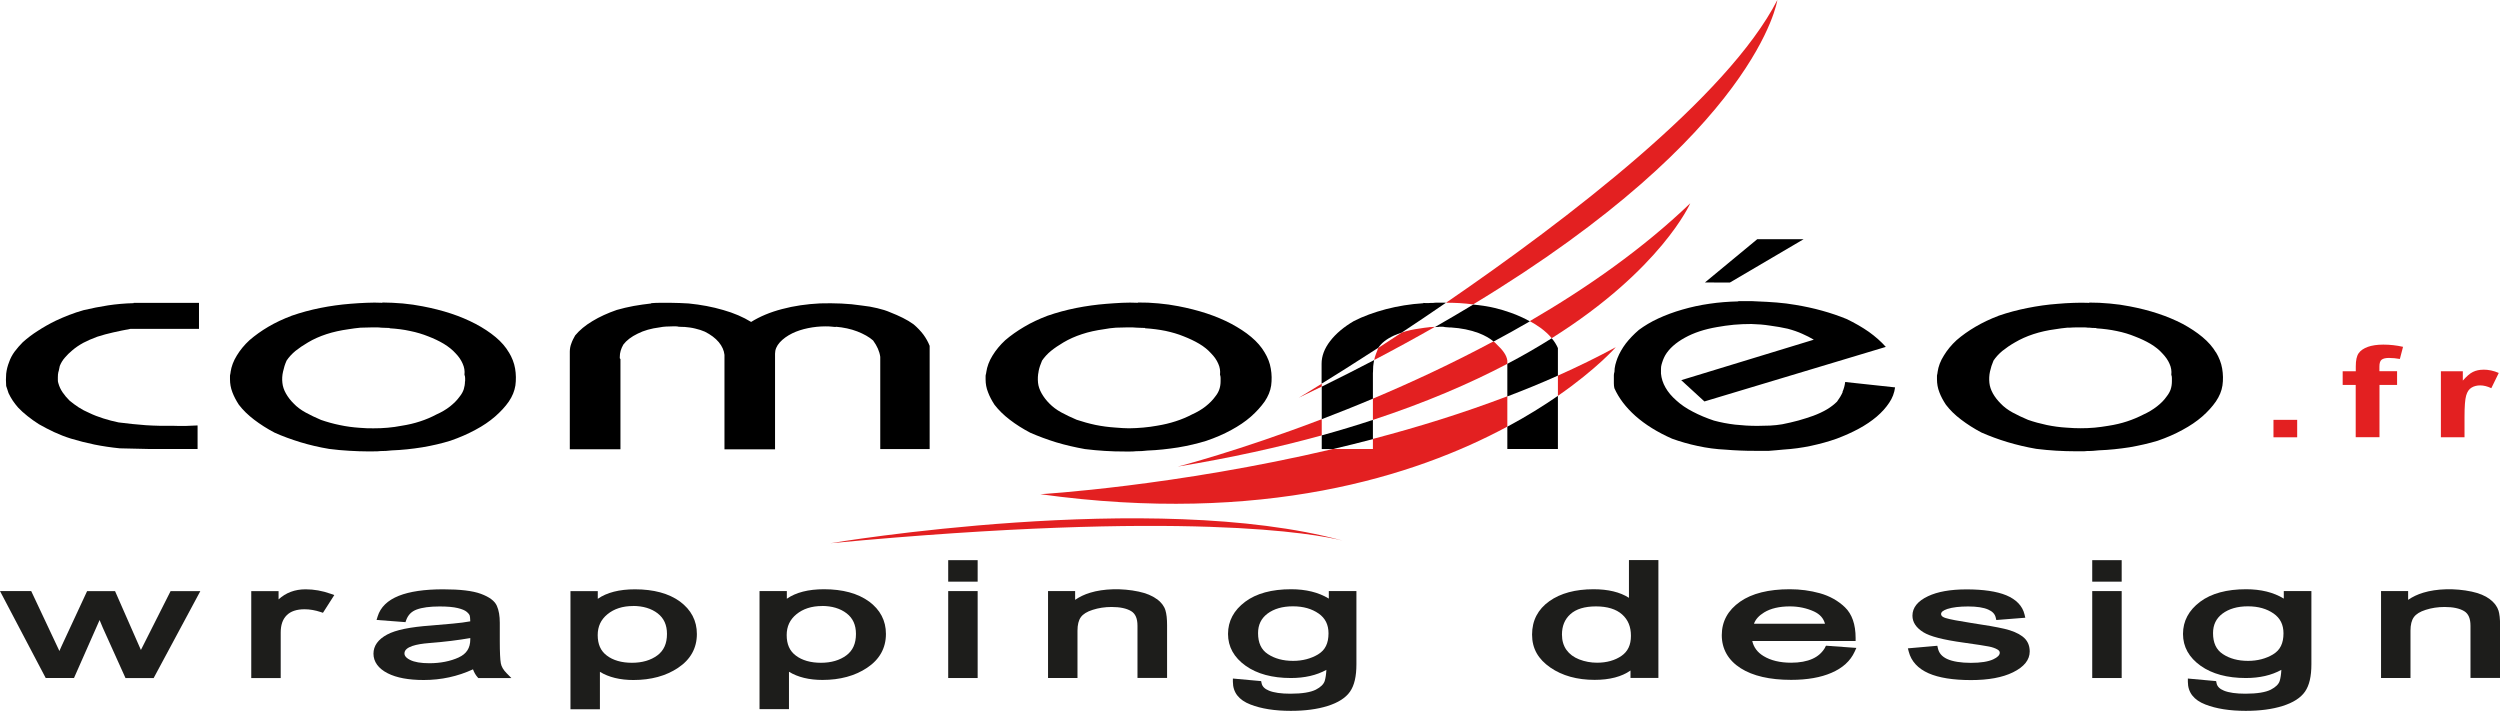 <?xml version="1.0" encoding="UTF-8"?><svg id="Calque_1" xmlns="http://www.w3.org/2000/svg" viewBox="0 0 339.59 96.57"><defs><style>.cls-1{fill:#1d1d1b;}.cls-2{fill:#972b25;}.cls-3{fill:none;}.cls-4{fill:#e32021;}</style></defs><path class="cls-3" d="M62.83,49.41c-.22-.48-.53-.95-.96-1.41-.43-.48-.97-.91-1.61-1.3-.65-.39-1.35-.71-2.11-1.01-.75-.3-1.57-.55-2.46-.73-.89-.2-1.81-.31-2.79-.37v-.04c-.22,0-.41-.01-.61-.02-.18-.01-.36-.03-.53-.02-.21-.03-.41-.05-.6-.04-.19,0-.39,0-.61,0-.26,0-.53.01-.8.02-.27.02-.55.02-.81.02-.27.03-.54.06-.81.09-.27.03-.54.08-.81.12-1.08.15-2.08.37-3,.67-.91.3-1.75.67-2.5,1.12-.65.37-1.21.76-1.7,1.15-.48.4-.89.84-1.21,1.32-.22.49-.37.99-.48,1.49-.11.51-.14,1.02-.09,1.54.05.48.21.97.48,1.44.28.49.62.94,1.05,1.36.43.46.97.86,1.62,1.22.64.35,1.34.69,2.1,1.01.81.28,1.65.51,2.55.7.88.19,1.79.31,2.69.37.34.03.66.05.98.06.32,0,.62.03.89.01.64.01,1.29-.02,1.94-.08.64-.06,1.26-.14,1.85-.26.92-.14,1.77-.34,2.55-.6.78-.24,1.52-.56,2.22-.94.7-.31,1.32-.68,1.86-1.1.54-.43.97-.87,1.29-1.32.28-.34.47-.68.57-1.02.1-.34.16-.69.16-1.06,0-.14,0-.29,0-.44,0-.15-.03-.31-.09-.46.05-.51-.02-1-.24-1.49Z"/><path class="cls-2" d="M182.36,73.43c.26.07.52.14.78.22,0,0-.24-.08-.78-.22Z"/><path class="cls-3" d="M189.36,45.58c-1,.45-1.71,1.01-2.13,1.66,0,0,0,.02,0,.02,1.01-.66,2.08-1.35,3.19-2.09-.36.12-.71.25-1.04.4Z"/><path class="cls-3" d="M200.84,45.23c-1.11-.42-2.36-.67-3.76-.76-.16,0-.32,0-.46-.02-.13-.01-.25-.03-.36-.03-.11-.03-.23-.04-.37-.05-.13,0-.27,0-.44,0-.18,0-.37.02-.56.03-2.6,1.48-5.34,2.98-8.24,4.5-.06.28-.1.57-.13.84-.02.29-.04.57-.03.85v3.55c5.2-2.19,10.78-4.78,16.38-7.78-.54-.44-1.21-.83-2.04-1.15Z"/><path class="cls-3" d="M186.49,57.04v2.61c6.05-1.59,12.24-3.5,18.26-5.79v-4.44c-5.06,2.66-11.1,5.27-18.26,7.62Z"/><path class="cls-3" d="M141.48,53.46c.27.49.62.94,1.05,1.37.43.45.96.85,1.62,1.21.64.35,1.34.69,2.09,1,.8.27,1.66.51,2.55.7.88.19,1.79.3,2.71.36.32.03.65.05.97.07.33,0,.62.02.88.03.65,0,1.3-.04,1.94-.1.65-.05,1.27-.14,1.86-.25.92-.15,1.76-.35,2.55-.61.78-.25,1.52-.56,2.22-.93.69-.32,1.32-.68,1.85-1.1.54-.43.97-.87,1.29-1.32.28-.34.46-.69.57-1.02.11-.34.16-.69.16-1.07v-.44c0-.15-.03-.31-.08-.45.06-.51-.02-1.01-.24-1.49-.21-.49-.53-.96-.97-1.4-.43-.49-.97-.92-1.61-1.3-.65-.38-1.35-.71-2.11-1.01-.76-.3-1.58-.55-2.46-.74-.89-.18-1.82-.31-2.79-.36v-.04c-.22,0-.41,0-.61-.02-.18-.02-.36-.02-.52-.02-.21-.03-.42-.04-.61-.04h-.6c-.27,0-.54.01-.81.02-.27.02-.54.02-.81.02-.27.04-.54.06-.81.08-.27.03-.54.07-.81.13-1.08.15-2.08.36-2.99.67-.92.29-1.75.67-2.51,1.12-.64.38-1.21.76-1.69,1.15-.49.4-.9.85-1.22,1.32-.21.48-.38.98-.48,1.49-.11.51-.13,1.02-.08,1.53.05.48.21.96.49,1.45Z"/><path class="cls-4" d="M194.12,44.45c-.45.04-.89.11-1.32.18-.86.11-1.66.3-2.39.54-1.11.73-2.17,1.43-3.19,2.09-.11.28-.22.55-.32.83-.11.29-.19.55-.23.81,0,0,0,0,0,0,2.9-1.52,5.64-3.02,8.24-4.5-.26.01-.51.02-.78.04Z"/><path class="cls-4" d="M200.12,41.34C238.82,17.92,241.43,0,241.43,0c-6.75,13.18-28.5,29.81-45,41.12.6,0,1.2.02,1.82.05.63.04,1.25.1,1.87.18Z"/><path class="cls-4" d="M176.41,54.03c1.06-.51,2.1-1.01,3.13-1.52v-.39c-1.98,1.23-3.13,1.91-3.13,1.91Z"/><path class="cls-4" d="M159.98,63.38c7.22-1.19,13.71-2.63,19.56-4.24v-2.2c-11.36,4.34-19.56,6.44-19.56,6.44Z"/><path class="cls-4" d="M210.78,45.94c14.9-9.36,18.82-18.33,18.82-18.33-6.42,6.16-14.02,11.49-21.8,16.01.53.29,1.03.6,1.48.93.6.44,1.1.9,1.5,1.39Z"/><path class="cls-4" d="M204.75,48.98c-.05-.37-.2-.73-.45-1.09-.24-.35-.55-.7-.92-1.04-.15-.17-.32-.33-.51-.48-5.6,3-11.18,5.59-16.38,7.78v2.89c7.16-2.35,13.2-4.96,18.26-7.62v-.43Z"/><path class="cls-4" d="M186.49,59.64v1.35h-5.43c-21.46,5.06-39.75,6.14-39.75,6.14,30.17,4.18,50.93-2.45,63.44-9.18v-4.12c-6.02,2.29-12.21,4.21-18.26,5.79Z"/><path class="cls-4" d="M219.48,47.16c-2.54,1.38-5.17,2.66-7.86,3.86v2.75c5.31-3.68,7.86-6.61,7.86-6.61Z"/><path class="cls-4" d="M112.8,73.79c48.38-4.55,65.89-1.27,69.57-.36-25.73-7.01-69.57.36-69.57.36Z"/><path class="cls-1" d="M19.14,88.29c-.17-.41-.45-1.02-.87-1.98l-2.64-6.01h-3.8l-3.47,7.47-.29.66-3.83-8.14H0l6.21,11.81h3.84l3.48-7.88s.03.09.05.13c.19.47.3.74.38.91h0s3.09,6.85,3.09,6.85h3.82s6.34-11.81,6.34-11.81h-4.04l-4.03,7.99Z"/><path class="cls-1" d="M41.5,80.05c-1.44,0-2.67.46-3.66,1.37v-1.12h-3.71v11.81h4v-6.18c0-1.03.26-1.8.81-2.35.53-.54,1.35-.82,2.43-.82.71,0,1.45.13,2.2.38l.3.1,1.54-2.41-.48-.17c-1.14-.41-2.29-.61-3.42-.61Z"/><path class="cls-1" d="M68.03,90.1c-.09-.49-.14-1.5-.14-3v-2.51c0-.92-.13-1.7-.4-2.3-.29-.66-1.01-1.2-2.18-1.63-1.12-.41-2.79-.61-5.12-.61-2.53,0-4.55.3-6.01.88-1.53.61-2.5,1.55-2.88,2.8l-.15.48,3.93.3.1-.29c.26-.7.72-1.16,1.41-1.42.75-.28,1.8-.42,3.12-.42,1.04,0,1.87.07,2.48.22.57.14.98.31,1.22.52.28.24.37.41.4.52.03.11.06.33.07.76-.65.12-1.45.23-2.38.31l-2.98.26c-2.82.2-4.76.6-5.92,1.22-1.24.66-1.87,1.54-1.87,2.61s.65,2.01,1.94,2.66c1.2.61,2.84.91,4.89.91,2.37,0,4.62-.49,6.69-1.45.15.41.35.77.61,1.06l.12.13h4.49l-.67-.68c-.43-.44-.69-.88-.77-1.33ZM62.32,89.3c-1.14.52-2.49.79-4,.79-1.15,0-2.03-.15-2.62-.45-.76-.38-.76-.76-.76-.89,0-.94,1.77-1.27,3.25-1.39,2.2-.17,4.11-.41,5.69-.69v.19c0,1.16-.51,1.96-1.57,2.44Z"/><path class="cls-1" d="M92.35,81.7c-1.5-1.09-3.55-1.65-6.1-1.65-2.12,0-3.81.43-5.05,1.29v-1.04h-3.71v16.04s4,0,4,0v-5.08c1.21.74,2.74,1.11,4.55,1.11,2.38,0,4.42-.55,6.06-1.65,1.7-1.13,2.56-2.68,2.56-4.6,0-1.81-.78-3.29-2.31-4.42ZM85.97,82.31c1.37,0,2.5.34,3.37,1.01.84.65,1.26,1.57,1.26,2.79,0,1.31-.43,2.26-1.3,2.91-.9.67-2.07,1.01-3.46,1.01s-2.56-.33-3.41-.98c-.84-.63-1.24-1.54-1.24-2.78,0-1.17.43-2.1,1.32-2.83.9-.74,2.07-1.12,3.48-1.12Z"/><path class="cls-1" d="M118.02,81.69c-1.5-1.09-3.55-1.65-6.09-1.65-2.12,0-3.81.43-5.05,1.29v-1.04h-3.71v16.04s4,0,4,0v-5.08c1.21.74,2.74,1.11,4.55,1.11,2.38,0,4.42-.55,6.06-1.65,1.7-1.13,2.56-2.68,2.56-4.6,0-1.81-.78-3.29-2.31-4.42ZM111.64,82.31c1.37,0,2.5.34,3.37,1.01.84.65,1.26,1.57,1.26,2.79,0,1.31-.43,2.26-1.3,2.91-.9.67-2.07,1.01-3.46,1.01s-2.56-.33-3.41-.98c-.84-.63-1.24-1.54-1.24-2.78,0-1.17.43-2.1,1.32-2.83.9-.74,2.07-1.12,3.48-1.12Z"/><rect class="cls-1" x="128.8" y="76.09" width="4" height="2.92"/><rect class="cls-1" x="128.8" y="80.29" width="4" height="11.81"/><path class="cls-1" d="M157.11,81.37c-.59-.45-1.41-.79-2.44-1.01-2.29-.49-4.78-.4-6.58.15-.77.23-1.45.56-2.05.97v-1.19h-3.68v11.81h4v-6.42c0-.81.15-1.43.46-1.85.3-.42.84-.75,1.6-.99.8-.26,1.67-.39,2.57-.39,1.15,0,2.05.19,2.67.57.57.35.85.99.85,1.98v7.09h4.02v-7.18c0-.85-.07-1.51-.23-2.03-.17-.55-.56-1.07-1.18-1.53Z"/><path class="cls-1" d="M180.48,81.3c-1.38-.84-3.09-1.26-5.1-1.26-2.63,0-4.73.57-6.24,1.7-1.54,1.15-2.33,2.62-2.33,4.37s.81,3.2,2.4,4.33c1.55,1.1,3.61,1.66,6.14,1.66,1.87,0,3.48-.37,4.82-1.11-.03.61-.11,1.11-.22,1.49-.14.46-.55.86-1.21,1.2-.71.36-1.87.55-3.45.55-1.27,0-2.25-.14-2.91-.41-.59-.24-.92-.57-1.01-1.01l-.06-.29-3.84-.35v.44c0,1.44.8,2.48,2.39,3.09,1.46.57,3.3.86,5.47.86,1.93,0,3.61-.22,5-.66,1.44-.45,2.47-1.11,3.05-1.95.59-.85.87-2.07.87-3.73v-9.93h-3.75v1.01ZM179.06,88.88c-.99.59-2.13.89-3.41.89-1.36,0-2.51-.31-3.44-.93-.89-.59-1.32-1.52-1.32-2.84,0-1.13.42-1.99,1.27-2.64.88-.66,2.04-1,3.46-1s2.56.33,3.5.98c.9.63,1.34,1.51,1.34,2.69,0,1.35-.45,2.27-1.38,2.83Z"/><path class="cls-1" d="M221.26,81.2c-1.2-.77-2.81-1.16-4.8-1.16-2.46,0-4.48.54-6,1.62-1.56,1.11-2.35,2.63-2.35,4.54s.84,3.34,2.49,4.48c1.61,1.11,3.63,1.67,6.01,1.67,2.04,0,3.68-.43,4.87-1.27v1.01h3.79v-16.01h-4v5.11ZM220.26,89.09c-.9.62-2.02.93-3.32.93-.84,0-1.66-.15-2.43-.45-.74-.29-1.32-.72-1.73-1.29-.4-.56-.61-1.26-.61-2.08,0-1.16.37-2.07,1.14-2.77.77-.7,1.94-1.06,3.48-1.06s2.74.37,3.55,1.09c.81.72,1.2,1.67,1.2,2.91s-.42,2.12-1.28,2.72Z"/><path class="cls-1" d="M247.92,87.95c-.4.69-.96,1.2-1.72,1.54-.77.35-1.75.53-2.9.53-1.5,0-2.77-.3-3.76-.91-.82-.5-1.32-1.17-1.52-2.04h14.04v-.4c0-1.86-.49-3.26-1.46-4.19-.93-.89-2.08-1.53-3.41-1.9-1.3-.36-2.67-.54-4.07-.54-2.88,0-5.15.57-6.75,1.69-1.65,1.15-2.49,2.68-2.49,4.55s.87,3.41,2.57,4.49c1.65,1.05,3.95,1.58,6.85,1.58,2.18,0,4.02-.32,5.49-.96,1.51-.65,2.56-1.61,3.13-2.85l.24-.53-4.12-.3-.13.22ZM238.25,84.73c.22-.61.68-1.11,1.38-1.54.9-.55,2.08-.82,3.5-.82,1.19,0,2.3.24,3.3.7.78.37,1.27.91,1.47,1.66h-9.65Z"/><path class="cls-1" d="M274.71,86.44c-.59-.44-1.42-.79-2.46-1.03-1-.23-2.51-.5-4.49-.79-1.74-.27-2.91-.49-3.48-.67-.61-.19-.61-.45-.61-.55,0-.27.29-.49.85-.68.71-.23,1.66-.34,2.83-.34s2.09.14,2.72.42c.57.25.91.6,1.02,1.08l.08.34,3.94-.31-.11-.46c-.28-1.15-1.12-2.02-2.48-2.59-1.29-.53-3.11-.8-5.4-.8-2.17,0-3.93.31-5.23.93-1.4.66-2.11,1.55-2.11,2.64,0,.89.5,1.64,1.48,2.25.91.57,2.7,1.03,5.45,1.41,1.79.25,2.95.43,3.45.53.47.09.86.23,1.16.4.28.16.32.33.32.45,0,.32-.3.62-.88.89-.69.32-1.71.48-3.05.48s-2.48-.18-3.23-.53c-.7-.33-1.1-.8-1.24-1.44l-.08-.35-4,.35.12.46c.34,1.3,1.25,2.29,2.7,2.93,1.39.61,3.32.92,5.76.92v-.4h0s0,0,0,0v.4c2.35,0,4.27-.35,5.69-1.05,1.52-.74,2.28-1.7,2.28-2.84,0-.86-.33-1.55-.99-2.04Z"/><rect class="cls-1" x="284.2" y="80.29" width="4" height="11.81"/><rect class="cls-1" x="284.2" y="76.09" width="4" height="2.92"/><path class="cls-1" d="M310.2,81.3c-1.38-.84-3.09-1.26-5.1-1.26-2.63,0-4.73.57-6.24,1.7-1.54,1.15-2.33,2.62-2.33,4.37s.81,3.2,2.4,4.33c1.55,1.1,3.61,1.66,6.14,1.66,1.87,0,3.48-.37,4.82-1.11-.03.61-.11,1.11-.22,1.49-.14.46-.55.86-1.21,1.2-.71.36-1.87.55-3.45.55-1.27,0-2.25-.14-2.91-.41-.59-.24-.92-.57-1.01-1.01l-.06-.29-3.84-.35v.44c0,1.44.8,2.48,2.39,3.09,1.46.57,3.3.86,5.47.86,1.93,0,3.61-.22,5-.66,1.44-.45,2.47-1.11,3.05-1.95.59-.85.87-2.07.87-3.73v-9.93h-3.75v1.01ZM308.78,88.88c-.99.59-2.13.89-3.41.89-1.36,0-2.51-.31-3.44-.93-.89-.59-1.32-1.52-1.32-2.84,0-1.13.42-1.99,1.27-2.64.88-.66,2.04-1,3.46-1s2.56.33,3.5.98c.9.63,1.34,1.51,1.34,2.69,0,1.35-.45,2.27-1.38,2.83Z"/><path class="cls-1" d="M339.36,82.9c-.17-.55-.56-1.07-1.18-1.53-.6-.45-1.42-.79-2.44-1.01-2.29-.49-4.78-.4-6.58.15-.77.23-1.45.56-2.05.97v-1.19h-3.68v11.81h4v-6.42c0-.81.15-1.43.46-1.85.3-.42.84-.75,1.6-.99.8-.26,1.67-.39,2.57-.39,1.15,0,2.05.19,2.67.57.57.35.85.99.85,1.98v7.09h4.02v-7.18c0-.85-.07-1.51-.23-2.03Z"/><path d="M7.96,50.47c.05-.25.11-.52.16-.76.16-.4.38-.78.69-1.13.3-.35.63-.68,1.02-1,.43-.37.92-.7,1.48-1.01.57-.3,1.2-.57,1.9-.83.7-.22,1.43-.43,2.18-.59.75-.17,1.53-.33,2.34-.48h9.3v-3.53h-8.88v.04c-1.18.03-2.35.13-3.47.3-1.13.18-2.24.39-3.32.65-.71.2-1.36.42-1.98.66-.62.24-1.22.5-1.82.78-.86.42-1.67.88-2.42,1.37-.76.48-1.42.99-2.03,1.53-.42.42-.8.86-1.13,1.3-.32.44-.57.91-.73,1.38-.22.55-.35,1.08-.41,1.62-.04.54-.05,1.1,0,1.66.05.17.1.33.16.48.05.15.1.32.16.49.16.34.35.68.56,1,.23.33.46.65.74.96.37.39.8.79,1.29,1.17.48.38.99.75,1.53,1.09.65.37,1.33.73,2.06,1.07.73.34,1.5.64,2.3.89,1.03.31,2.09.58,3.2.81,1.1.22,2.24.39,3.43.51l3.95.09h6.62v-3.2c-.53.03-1.09.05-1.65.07-.56.01-1.11,0-1.66-.02-1.23.02-2.47,0-3.71-.08-1.24-.09-2.47-.22-3.71-.38-.71-.15-1.39-.32-2.07-.54-.67-.21-1.32-.46-1.9-.74-.54-.23-1.03-.49-1.46-.77-.43-.28-.83-.58-1.21-.89-.37-.36-.7-.75-.97-1.15-.27-.4-.45-.8-.57-1.23-.05-.14-.07-.27-.07-.41v-.41c0-.26.02-.51.08-.77Z"/><path d="M69.13,47.88c-.43-.74-1.03-1.44-1.81-2.09-.78-.65-1.69-1.25-2.71-1.79-1.03-.54-2.14-1.01-3.35-1.41-1.21-.4-2.49-.72-3.84-.98-.86-.17-1.76-.3-2.71-.39-.94-.08-1.87-.12-2.78-.13v.04c-.7-.04-1.42-.03-2.15,0-.72.03-1.44.07-2.14.13-1.4.11-2.77.3-4.12.57-1.35.27-2.64.62-3.88,1.05-1.19.45-2.25.95-3.2,1.51-.95.56-1.78,1.16-2.54,1.81-.71.65-1.28,1.35-1.73,2.09-.46.74-.74,1.49-.85,2.25,0,.08-.01.17-.04.26-.02.08-.04.16-.04.22v.25c0,.08,0,.17,0,.25,0,.59.1,1.17.32,1.75.21.56.51,1.13.88,1.7.54.71,1.23,1.39,2.07,2.03.84.64,1.76,1.23,2.79,1.77,1.06.48,2.25.91,3.51,1.3,1.26.38,2.57.69,3.91.91.91.12,1.82.2,2.7.25.9.06,1.8.08,2.71.09.27,0,.53,0,.77-.01.24,0,.49,0,.77-.04.27,0,.52-.01.76-.02.24-.02.5-.04.77-.07,1.4-.05,2.79-.2,4.16-.42,1.37-.23,2.65-.53,3.84-.9,1.24-.43,2.36-.92,3.39-1.48,1.02-.54,1.91-1.15,2.66-1.8.75-.66,1.38-1.33,1.87-2.04.48-.71.77-1.43.89-2.18.1-.76.09-1.53-.04-2.3-.13-.76-.42-1.5-.85-2.21ZM63.16,51.8c0,.38-.06.73-.16,1.06-.11.34-.29.68-.57,1.02-.32.45-.75.89-1.29,1.32-.53.42-1.16.79-1.86,1.1-.69.37-1.44.69-2.22.94-.78.26-1.63.46-2.55.6-.59.12-1.21.2-1.85.26-.65.05-1.3.09-1.94.08-.27.01-.57,0-.89-.01-.32-.01-.64-.04-.98-.06-.9-.06-1.81-.18-2.69-.37-.89-.18-1.74-.42-2.55-.7-.76-.32-1.46-.66-2.1-1.01-.65-.36-1.19-.76-1.62-1.22-.43-.42-.77-.87-1.05-1.36-.27-.48-.43-.96-.48-1.44-.06-.52-.03-1.02.09-1.54.11-.51.26-1,.48-1.49.32-.48.73-.92,1.21-1.32.49-.39,1.05-.77,1.7-1.15.75-.45,1.59-.82,2.5-1.12.92-.3,1.92-.52,3-.67.26-.05.54-.09.81-.12.27-.03.54-.06.81-.09.26,0,.54,0,.81-.02.27-.01.54-.02.8-.02.22,0,.42,0,.61,0,.19,0,.38.01.6.04.17,0,.35,0,.53.02.19.01.39.02.61.02v.04c.97.06,1.9.17,2.79.37.89.18,1.71.43,2.46.73.75.29,1.46.62,2.11,1.01.64.39,1.18.82,1.61,1.3.44.45.75.92.96,1.41.22.49.3.98.24,1.49.06.14.09.3.09.46,0,.15,0,.31,0,.44Z"/><path d="M113.51,44.38c1.07.09,2.06.3,2.94.64.89.35,1.61.75,2.15,1.23.27.38.49.74.65,1.11.16.37.27.74.32,1.11v12.53h6.71v-14.02c-.21-.54-.5-1.05-.85-1.53-.36-.47-.8-.95-1.34-1.4-.43-.31-.92-.61-1.45-.87-.54-.27-1.11-.52-1.7-.75-.52-.23-1.13-.42-1.78-.57-.64-.16-1.34-.28-2.1-.36-.91-.14-1.84-.23-2.78-.27-.94-.04-1.91-.05-2.88-.02-1.83.09-3.55.34-5.16.77-1.62.42-3.02,1.01-4.21,1.75-1.07-.66-2.34-1.21-3.79-1.62-1.46-.43-3.01-.72-4.69-.89-.38-.03-.79-.05-1.21-.06-.43-.02-.86-.03-1.29-.03-.38,0-.8,0-1.25,0-.47,0-.9.01-1.34.05v.04c-.8.09-1.6.2-2.38.34-.78.14-1.55.33-2.3.54-1.24.43-2.34.93-3.31,1.52-.97.58-1.75,1.23-2.34,1.94-.21.37-.4.73-.52,1.09-.14.35-.2.71-.21,1.09v13.29s6.88,0,6.88,0v-11.97c0-.06,0-.11,0-.15,0-.04,0-.09,0-.15-.06-.02-.09-.07-.09-.12,0-.06,0-.09,0-.13,0-.31.04-.61.12-.87.08-.27.2-.55.36-.83.43-.57,1.08-1.07,1.95-1.49.85-.43,1.85-.71,2.98-.85.27-.06.56-.09.85-.11.29-.02.6-.03.93-.03.16,0,.31,0,.44,0,.14,0,.26.02.36.05.11,0,.23.01.37.02.13,0,.27.01.45.01.47.04.97.1,1.44.22.5.11.92.26,1.3.42.8.4,1.44.88,1.9,1.43.46.56.71,1.13.77,1.72v12.83h6.87s0-12.99,0-12.99c0-.54.21-1.05.65-1.54.43-.47.99-.88,1.7-1.23.64-.31,1.36-.54,2.14-.7.78-.16,1.57-.24,2.38-.24.27,0,.52,0,.73.03.21.02.43.04.65.06Z"/><path d="M133.88,51.54c0,.59.1,1.17.33,1.74.21.57.51,1.13.88,1.7.55.71,1.23,1.39,2.07,2.03.83.64,1.76,1.23,2.79,1.77,1.08.47,2.25.91,3.51,1.3,1.26.38,2.58.68,3.91.92.92.11,1.82.2,2.71.25.89.06,1.79.08,2.71.08h.77c.24,0,.49-.01.77-.04.27,0,.52-.01.77-.02.24-.02.49-.04.77-.07,1.39-.05,2.78-.21,4.15-.42,1.37-.23,2.65-.53,3.84-.9,1.24-.42,2.37-.91,3.39-1.47,1.02-.55,1.92-1.16,2.66-1.81.75-.66,1.37-1.35,1.87-2.05.48-.71.78-1.43.89-2.18.1-.76.09-1.53-.05-2.3-.12-.76-.41-1.5-.85-2.22-.43-.73-1.03-1.43-1.81-2.08-.78-.66-1.69-1.24-2.71-1.79-1.02-.54-2.14-1.01-3.35-1.41-1.22-.4-2.49-.72-3.84-.98-.87-.17-1.77-.3-2.7-.38-.95-.09-1.88-.13-2.8-.12v.04c-.7-.04-1.41-.03-2.14,0-.72.04-1.44.08-2.14.14-1.39.11-2.76.3-4.12.57-1.34.27-2.63.62-3.87,1.05-1.18.45-2.25.95-3.18,1.51-.95.56-1.8,1.16-2.56,1.81-.7.65-1.28,1.35-1.73,2.09-.46.74-.74,1.5-.85,2.26,0,.08-.02.18-.05.26-.02.09-.04.16-.04.21,0,.09,0,.17,0,.26v.26ZM141.07,50.47c.1-.52.27-1.01.48-1.49.32-.47.73-.92,1.22-1.32.48-.39,1.05-.77,1.69-1.15.76-.45,1.59-.82,2.51-1.12.92-.31,1.92-.52,2.99-.67.27-.05.54-.09.81-.13.27-.03.54-.05.81-.08.27,0,.54,0,.81-.02.27,0,.54-.02.81-.02h.6c.19,0,.4.02.61.04.16,0,.34,0,.52.02.2.01.4.02.61.02v.04c.97.06,1.9.18,2.79.36.88.19,1.71.43,2.46.74.76.3,1.45.62,2.11,1.01.64.38,1.18.82,1.61,1.3.44.45.76.91.97,1.4.22.48.3.98.24,1.49.05.14.08.3.08.45v.44c0,.38-.05.73-.16,1.07-.11.34-.29.68-.57,1.02-.32.45-.75.89-1.29,1.32-.54.43-1.16.79-1.85,1.1-.7.37-1.44.68-2.22.93-.79.26-1.63.46-2.55.61-.59.11-1.21.19-1.86.25-.64.06-1.29.09-1.94.1-.26,0-.55-.02-.88-.03-.32-.01-.65-.04-.97-.07-.92-.06-1.83-.18-2.71-.36-.89-.19-1.74-.43-2.55-.7-.75-.32-1.45-.65-2.09-1-.66-.36-1.19-.77-1.62-1.21-.43-.43-.77-.88-1.05-1.37-.27-.48-.44-.96-.49-1.45-.05-.52-.03-1.03.08-1.53Z"/><path d="M186.5,50.6c0-.28.01-.57.03-.85.03-.28.07-.56.13-.84-2.28,1.19-4.65,2.4-7.12,3.61v4.42c2.21-.85,4.54-1.77,6.95-2.79v-3.55Z"/><path d="M187.22,47.24c.43-.65,1.14-1.21,2.13-1.66.33-.15.68-.28,1.04-.4,1.9-1.25,3.92-2.61,6.03-4.06-.16,0-.33-.02-.49-.01-.21,0-.43,0-.65,0-.21,0-.43.01-.64.04-.22,0-.45,0-.65.02-.22,0-.44,0-.65-.02v.04c-1.78.11-3.48.39-5.09.81-1.61.43-3.08.96-4.36,1.62-1.35.79-2.42,1.69-3.2,2.7-.78,1.01-1.17,2.04-1.17,3.09v2.71c1.88-1.16,4.52-2.82,7.67-4.86,0,0,0-.02,0-.02Z"/><path d="M195.46,44.38c.17,0,.31,0,.44,0,.14,0,.26.02.37.05.1,0,.23.01.36.03.14.02.29.02.46.02,1.4.09,2.64.34,3.76.76.83.32,1.5.7,2.04,1.15,1.64-.88,3.29-1.79,4.92-2.74-.78-.43-1.63-.83-2.57-1.16-.7-.25-1.44-.48-2.21-.66-.78-.19-1.61-.32-2.47-.41-.14-.02-.29-.04-.44-.05-1.67,1.01-3.41,2.03-5.21,3.06.18,0,.38-.03.56-.03Z"/><path d="M204.75,60.99h6.87v-7.22c-1.92,1.33-4.2,2.76-6.87,4.19v3.03Z"/><path d="M204.75,53.85c2.32-.88,4.62-1.82,6.87-2.83v-3.74c-.2-.46-.48-.91-.84-1.33-1.84,1.16-3.84,2.32-6.03,3.47v4.44Z"/><path d="M186.49,57.04c-2.21.73-4.52,1.43-6.95,2.1v1.86h1.52c1.79-.42,3.6-.87,5.43-1.35v-2.61Z"/><path d="M250.3,53.26c-.19.44-.45.87-.77,1.3-.38.37-.83.73-1.37,1.05-.54.32-1.16.61-1.86.87-.64.23-1.31.44-2.01.64-.71.19-1.43.36-2.19.51-.54.09-1.08.15-1.66.18-.56.02-1.14.04-1.73.04-1.03,0-2.03-.06-3.03-.17-1-.12-1.95-.3-2.87-.55-1.02-.34-1.98-.74-2.87-1.21-.9-.46-1.63-.97-2.22-1.51-.65-.57-1.14-1.15-1.49-1.77-.35-.61-.55-1.24-.61-1.89v-.62c0-.22.02-.42.08-.62.05-.2.13-.41.2-.62.09-.22.18-.42.29-.62.53-.91,1.43-1.71,2.66-2.39,1.24-.69,2.69-1.16,4.37-1.45.76-.13,1.52-.25,2.3-.32.77-.07,1.57-.1,2.38-.1.87.02,1.71.09,2.54.22.84.11,1.63.25,2.39.42.75.2,1.41.43,1.98.69.57.25,1.1.52,1.57.8l-18.01,5.5,3.15,2.89,24.64-7.41c-.65-.73-1.42-1.41-2.3-2.04-.9-.63-1.91-1.21-3.03-1.75-1.03-.42-2.13-.8-3.33-1.13-1.18-.33-2.4-.59-3.62-.79-.8-.14-1.66-.25-2.55-.32-.89-.07-1.76-.12-2.62-.15-.44-.03-.86-.04-1.31-.04-.42,0-.86,0-1.28,0v.04c-1.35.03-2.65.13-3.92.32-1.27.18-2.5.45-3.67.79-1.19.34-2.28.75-3.28,1.21-1,.46-1.87.99-2.63,1.55-.7.6-1.29,1.22-1.78,1.85-.48.64-.86,1.31-1.13,1.98-.11.28-.2.59-.29.91-.08.34-.12.65-.12.96-.05.14-.07.29-.08.45,0,.16,0,.31,0,.49,0,.2,0,.41,0,.62,0,.22.02.43.07.66.59,1.33,1.55,2.6,2.86,3.77,1.32,1.17,2.98,2.21,4.98,3.09,1.08.39,2.24.73,3.48.99,1.23.27,2.5.44,3.8.5.65.05,1.3.1,1.95.12.64.03,1.28.04,1.93.04h.97c.32,0,.68,0,1.04,0,.33-.03.66-.05.97-.08.33-.03.66-.06.97-.09,1.29-.08,2.54-.25,3.76-.51,1.21-.26,2.39-.58,3.51-.98,1.08-.41,2.07-.85,2.99-1.35.92-.5,1.72-1.04,2.43-1.64.7-.6,1.26-1.23,1.69-1.88.44-.64.7-1.34.8-2.09l-6.78-.73c-.05.46-.17.9-.36,1.34Z"/><polygon points="231.59 38.37 234.98 38.38 245 32.49 238.7 32.49 231.59 38.37"/><path d="M301,47.87c-.43-.73-1.04-1.43-1.82-2.08-.78-.65-1.69-1.25-2.71-1.8-1.02-.53-2.14-1-3.35-1.4-1.21-.4-2.48-.72-3.84-.98-.85-.17-1.76-.3-2.7-.38-.95-.09-1.88-.13-2.79-.13v.04c-.7-.03-1.41-.03-2.14,0-.72.02-1.44.07-2.14.13-1.4.1-2.77.3-4.12.57-1.35.27-2.64.61-3.88,1.04-1.18.45-2.25.96-3.18,1.51-.95.56-1.8,1.16-2.55,1.81-.71.65-1.28,1.35-1.73,2.09-.47.74-.75,1.48-.86,2.26,0,.08-.01.16-.04.26-.02.08-.04.16-.04.21,0,.09,0,.17,0,.26,0,.08,0,.16,0,.24,0,.6.1,1.18.32,1.75.21.57.52,1.14.89,1.7.54.71,1.22,1.39,2.06,2.02.84.64,1.76,1.23,2.79,1.77,1.08.47,2.25.91,3.51,1.29,1.27.38,2.58.69,3.92.92.91.11,1.82.2,2.7.25.9.05,1.79.08,2.71.08.27,0,.53,0,.77,0,.24,0,.5,0,.77-.04.27,0,.52,0,.77-.02.24-.02.49-.04.77-.07,1.4-.05,2.79-.2,4.16-.41,1.37-.24,2.65-.53,3.84-.89,1.24-.43,2.37-.92,3.38-1.48,1.03-.55,1.92-1.16,2.67-1.81.75-.66,1.37-1.34,1.86-2.05.48-.71.78-1.43.89-2.17.11-.77.09-1.53-.04-2.3-.13-.77-.42-1.5-.85-2.22ZM294.87,52.85c-.12.35-.3.68-.58,1.03-.31.45-.75.9-1.29,1.32-.54.42-1.16.8-1.85,1.11-.7.36-1.45.68-2.22.93-.79.26-1.63.46-2.55.6-.6.1-1.21.19-1.86.25-.64.06-1.29.08-1.94.08-.27,0-.57,0-.89-.02-.32-.01-.65-.03-.97-.06-.91-.05-1.82-.18-2.7-.36-.89-.19-1.74-.42-2.54-.7-.76-.32-1.46-.65-2.1-1-.65-.36-1.19-.76-1.62-1.22-.43-.43-.78-.88-1.05-1.36-.27-.49-.43-.97-.48-1.45-.05-.51-.03-1.02.08-1.53.11-.51.27-1,.48-1.49.32-.48.73-.92,1.21-1.32.49-.39,1.05-.78,1.7-1.15.76-.45,1.59-.82,2.5-1.12.92-.3,1.91-.53,3-.67.26-.05.53-.09.8-.12.27-.03.54-.06.81-.09.27,0,.54,0,.81-.03.27,0,.54-.01.8-.01h.6c.2,0,.39.01.61.04.16,0,.34,0,.52.03.19,0,.39.02.61.02v.04c.97.06,1.9.18,2.79.37.88.18,1.71.43,2.46.74.76.29,1.46.62,2.11,1,.64.39,1.19.82,1.61,1.3.44.46.76.92.97,1.41.22.48.3.98.24,1.49.05.14.09.29.08.44,0,.16,0,.31,0,.45,0,.37-.05.73-.16,1.06Z"/><rect class="cls-4" x="308.82" y="57.03" width="3.22" height="2.37"/><path class="cls-4" d="M321.63,47.12c-.57.21-.99.5-1.24.86-.26.37-.39.96-.39,1.78v.67s-1.78,0-1.78,0v1.86h1.77s0,7.1,0,7.1h3.23v-7.1s2.39,0,2.39,0v-1.87h-2.4s0-.63,0-.63c0-.46.1-.77.3-.93.21-.16.54-.24,1-.24.47,0,.97.05,1.48.14l.43-1.65c-.88-.2-1.78-.3-2.68-.3-.84,0-1.55.11-2.12.31Z"/><path class="cls-4" d="M337.32,50.22c-.53,0-.99.1-1.4.3-.41.19-.86.59-1.38,1.18v-1.27h-2.98s0,8.97,0,8.97h3.21s0-2.78,0-2.78c0-1.4.07-2.36.22-2.88.15-.53.39-.89.74-1.09.33-.2.72-.3,1.17-.3.48,0,.98.13,1.51.38l1.01-2.07c-.67-.3-1.38-.45-2.11-.45Z"/></svg>